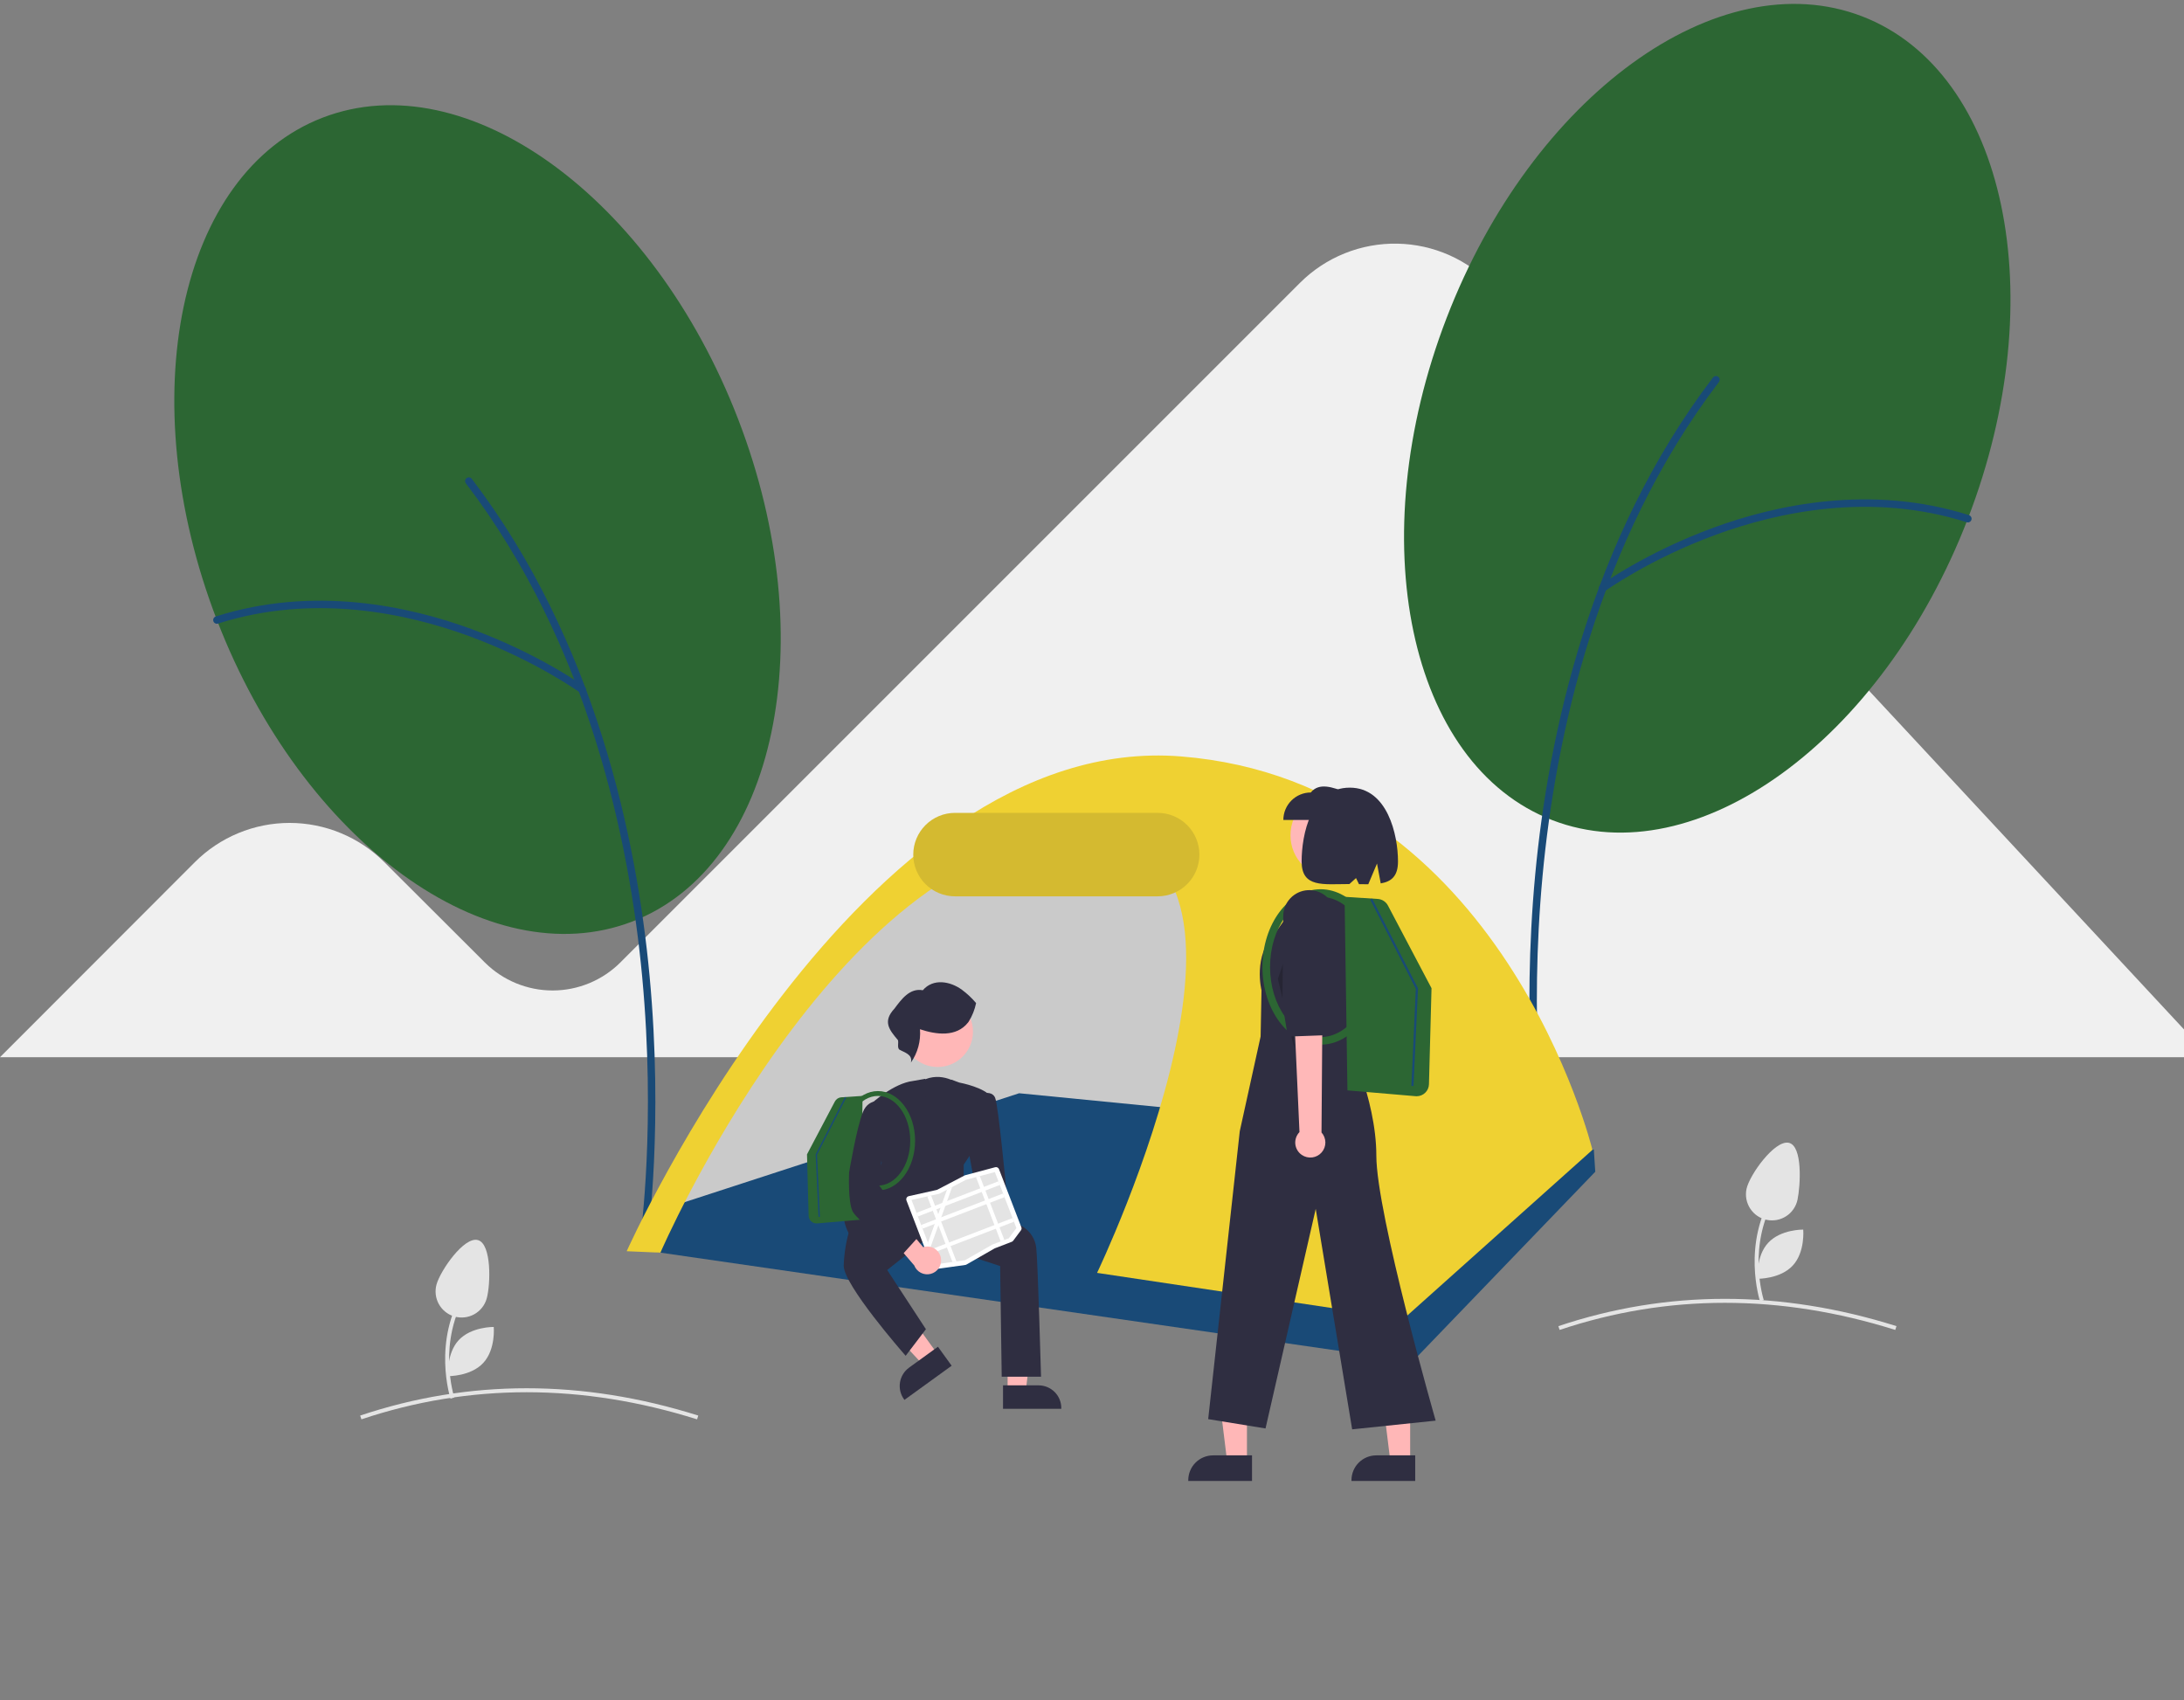 <svg width="140" height="109" viewBox="0 0 140 109" fill="none" xmlns="http://www.w3.org/2000/svg">
<rect x="0" y="0" width="140" height="109" fill="#808080" stroke="none"/>
<g clip-path="url(#clip0_70_873)">
<path d="M95.705 18.351C94.917 17.507 93.968 16.831 92.913 16.361C91.859 15.892 90.721 15.639 89.566 15.619C88.412 15.598 87.266 15.81 86.195 16.241C85.124 16.672 84.151 17.315 83.334 18.13L39.768 61.696C38.617 62.844 37.058 63.49 35.432 63.493C33.806 63.495 32.245 62.854 31.091 61.709L24.639 55.27C23.841 54.471 22.894 53.839 21.851 53.407C20.809 52.975 19.692 52.752 18.563 52.752C17.435 52.752 16.318 52.975 15.275 53.407C14.233 53.839 13.286 54.471 12.488 55.27L0 67.771H140V65.989L95.705 18.351Z" fill="#F0F0F0"/>
<path d="M44.684 90.985C37.322 88.668 30.083 88.668 23.168 90.984L23.087 90.743C30.054 88.409 37.346 88.408 44.76 90.742L44.684 90.985Z" fill="#E4E4E4"/>
<path d="M121.492 85.253C114.13 82.936 106.891 82.936 99.976 85.253L99.895 85.011C106.862 82.677 114.154 82.676 121.569 85.01L121.492 85.253Z" fill="#E4E4E4"/>
<path d="M126.145 33.251C131.63 19.022 128.597 4.605 119.37 1.049C110.144 -2.508 98.219 6.144 92.735 20.373C87.25 34.601 90.283 49.019 99.509 52.575C108.735 56.131 120.66 47.48 126.145 33.251Z" fill="#2C6633"/>
<path d="M98.758 73.022C98.701 73.022 98.645 73.001 98.602 72.964C98.559 72.926 98.531 72.874 98.522 72.817C98.512 72.746 97.519 65.582 98.411 56.06C99.235 47.267 101.881 34.601 109.807 24.199C109.826 24.174 109.85 24.153 109.877 24.137C109.904 24.121 109.934 24.111 109.965 24.107C109.996 24.102 110.028 24.104 110.058 24.112C110.088 24.12 110.117 24.134 110.142 24.153C110.167 24.172 110.188 24.196 110.203 24.223C110.219 24.25 110.23 24.28 110.234 24.311C110.238 24.343 110.236 24.374 110.228 24.405C110.22 24.435 110.206 24.463 110.187 24.488C102.329 34.8 99.704 47.373 98.886 56.105C97.999 65.571 98.985 72.679 98.995 72.75C99 72.784 98.997 72.818 98.988 72.851C98.978 72.884 98.961 72.914 98.939 72.94C98.916 72.966 98.889 72.987 98.858 73.001C98.826 73.015 98.793 73.022 98.758 73.022Z" fill="#194A77"/>
<path d="M102.721 37.953C102.67 37.953 102.621 37.937 102.58 37.908C102.539 37.878 102.509 37.836 102.493 37.788C102.478 37.74 102.478 37.689 102.493 37.641C102.509 37.593 102.539 37.551 102.58 37.521C102.609 37.501 105.508 35.411 109.843 33.824C113.851 32.357 119.944 31.027 126.217 33.023C126.278 33.043 126.328 33.085 126.357 33.141C126.386 33.197 126.392 33.263 126.372 33.323C126.353 33.384 126.311 33.434 126.255 33.463C126.198 33.492 126.133 33.498 126.073 33.478C119.928 31.523 113.945 32.831 110.007 34.272C105.734 35.837 102.889 37.887 102.861 37.908C102.82 37.937 102.771 37.953 102.721 37.953Z" fill="#194A77"/>
<path d="M40.541 59.07C49.767 55.513 52.8 41.096 47.316 26.867C41.831 12.639 29.906 3.987 20.68 7.543C11.454 11.1 8.421 25.517 13.905 39.746C19.39 53.974 31.315 62.626 40.541 59.07Z" fill="#2C6633"/>
<path d="M41.292 79.517C41.349 79.517 41.405 79.496 41.448 79.459C41.491 79.421 41.52 79.369 41.528 79.312C41.538 79.241 42.531 72.076 41.639 62.555C40.815 53.761 38.169 41.096 30.243 30.694C30.224 30.669 30.201 30.648 30.173 30.632C30.146 30.616 30.116 30.606 30.085 30.602C30.054 30.597 30.022 30.599 29.992 30.607C29.962 30.615 29.933 30.629 29.908 30.648C29.883 30.667 29.862 30.691 29.847 30.718C29.831 30.745 29.821 30.775 29.816 30.806C29.812 30.837 29.814 30.869 29.822 30.899C29.83 30.93 29.844 30.958 29.863 30.983C37.721 41.295 40.346 53.868 41.164 62.599C42.051 72.066 41.065 79.174 41.055 79.245C41.05 79.279 41.053 79.313 41.062 79.346C41.072 79.379 41.089 79.409 41.111 79.435C41.134 79.461 41.161 79.481 41.193 79.496C41.224 79.51 41.258 79.517 41.292 79.517Z" fill="#194A77"/>
<path d="M37.329 44.448C37.38 44.448 37.429 44.432 37.47 44.403C37.511 44.373 37.541 44.331 37.557 44.283C37.572 44.235 37.572 44.184 37.557 44.136C37.541 44.088 37.511 44.046 37.47 44.016C37.441 43.995 34.542 41.906 30.207 40.319C26.2 38.852 20.106 37.522 13.833 39.518C13.803 39.528 13.775 39.543 13.751 39.563C13.727 39.584 13.707 39.608 13.693 39.636C13.678 39.664 13.669 39.694 13.667 39.726C13.664 39.757 13.668 39.788 13.677 39.818C13.687 39.848 13.702 39.876 13.722 39.9C13.742 39.924 13.767 39.944 13.795 39.958C13.823 39.972 13.854 39.981 13.885 39.984C13.916 39.986 13.948 39.983 13.977 39.973C20.122 38.018 26.105 39.326 30.043 40.767C34.316 42.332 37.161 44.382 37.189 44.403C37.23 44.432 37.279 44.448 37.329 44.448Z" fill="#194A77"/>
<path d="M28.88 89.661C28.868 89.624 27.681 85.952 29.782 82.675L29.996 82.812C27.963 85.985 29.11 89.545 29.122 89.581L28.88 89.661Z" fill="#E4E4E4"/>
<path d="M31.199 83.24C31.14 83.451 31.039 83.649 30.903 83.821C30.768 83.993 30.599 84.137 30.408 84.245C30.216 84.352 30.006 84.42 29.788 84.446C29.57 84.472 29.349 84.454 29.138 84.395C28.712 84.275 28.351 83.99 28.134 83.604C28.027 83.412 27.959 83.202 27.933 82.984C27.907 82.766 27.924 82.545 27.984 82.334C28.234 81.446 29.749 79.244 30.637 79.494C31.525 79.744 31.449 82.352 31.199 83.24Z" fill="#E4E4E4"/>
<path d="M30.979 87.368C30.174 88.238 28.733 88.215 28.733 88.215C28.733 88.215 28.598 86.78 29.403 85.909C30.209 85.039 31.65 85.062 31.65 85.062C31.65 85.062 31.785 86.497 30.979 87.368Z" fill="#E4E4E4"/>
<path d="M112.822 83.42C112.809 83.383 111.622 79.71 113.723 76.434L113.937 76.571C111.904 79.743 113.051 83.303 113.063 83.339L112.822 83.42Z" fill="#E4E4E4"/>
<path d="M115.225 76.905C115.18 77.12 115.093 77.323 114.969 77.504C114.845 77.686 114.687 77.841 114.503 77.96C114.319 78.08 114.114 78.163 113.898 78.203C113.682 78.243 113.461 78.241 113.246 78.196C113.031 78.15 112.827 78.063 112.646 77.939C112.465 77.815 112.311 77.657 112.191 77.473C112.071 77.289 111.989 77.083 111.948 76.867C111.908 76.652 111.911 76.43 111.956 76.216C112.147 75.313 113.761 73.066 114.663 73.257C115.566 73.447 115.415 76.002 115.225 76.905Z" fill="#E4E4E4"/>
<path d="M114.921 81.126C114.115 81.997 112.674 81.973 112.674 81.973C112.674 81.973 112.539 80.538 113.345 79.668C114.15 78.797 115.591 78.821 115.591 78.821C115.591 78.821 115.726 80.256 114.921 81.126Z" fill="#E4E4E4"/>
<path d="M41.538 79.303C41.538 79.303 57.46 45.421 75.165 50.644C92.871 55.866 80.642 82.997 80.642 82.997L41.538 79.303Z" fill="#CACACA"/>
<path d="M41.256 80.143L43.421 77.214L65.33 70.081L102.169 73.699L102.261 75.112L90.551 87.276L41.256 80.143Z" fill="#194A77"/>
<path d="M64.591 89.185H65.75L66.301 84.716H64.591L64.591 89.185Z" fill="#FFB7B7"/>
<path d="M64.296 88.806L66.578 88.806C66.963 88.806 67.333 88.96 67.606 89.232C67.879 89.505 68.032 89.875 68.032 90.26V90.308L64.296 90.308L64.296 88.806Z" fill="#2F2E41"/>
<path d="M60.106 86.811L59.168 87.49L56.101 84.193L57.486 83.19L60.106 86.811Z" fill="#FFB7B7"/>
<path d="M61.004 87.548L57.977 89.738L57.95 89.7C57.723 89.387 57.631 88.998 57.692 88.617C57.753 88.236 57.963 87.895 58.275 87.669L60.124 86.331L61.004 87.548Z" fill="#2F2E41"/>
<path d="M61.374 69.439C61.374 69.439 60.159 68.528 58.844 69.439L57.934 77.026H60.666L61.071 74.598L61.981 70.956L61.374 69.439Z" fill="#2F2E41"/>
<path d="M64.111 81.158L59.208 79.557L56.871 81.411L59.354 85.207L58.056 86.91L58.018 86.868C57.857 86.684 54.073 82.359 54.084 81.133C54.112 80.3 54.252 79.476 54.502 78.681L55.731 76.936L57.476 76.423L63.252 77.234L63.262 77.235L65.596 78.656C65.827 78.804 66.022 79.002 66.166 79.236C66.31 79.47 66.399 79.733 66.428 80.006C66.528 80.908 66.73 88.132 66.732 88.205L66.733 88.252H64.212L64.111 81.158Z" fill="#2F2E41"/>
<path d="M61.002 79.345C60.15 78.966 59.061 77.488 58.882 77.238C58.531 77.429 55.974 78.796 55.254 78.444C55.149 78.502 54.676 78.785 54.59 79.211L54.569 79.318L54.507 79.228C54.496 79.211 53.385 77.56 54.822 76.534C56.132 75.598 56.484 74.653 56.521 74.545L55.81 70.788L55.829 70.771C55.887 70.716 57.271 69.444 58.534 69.292L59.312 69.155L59.346 72.12V75.915C59.976 75.836 60.971 69.204 60.971 69.204L61.491 69.395C61.626 69.421 63.136 69.722 63.537 70.324L63.55 70.343L62.176 74.058L61.775 74.663V75.437L64.122 77.479L64.089 77.514C64.009 77.597 62.278 79.398 61.269 79.398C61.177 79.399 61.086 79.381 61.002 79.345Z" fill="#2F2E41"/>
<path d="M60.107 68.397C61.357 68.397 62.37 67.384 62.37 66.134C62.37 64.884 61.357 63.87 60.107 63.87C58.857 63.87 57.843 64.884 57.843 66.134C57.843 67.384 58.857 68.397 60.107 68.397Z" fill="#FFB7B7"/>
<path d="M59.537 80.019C59.553 79.891 59.597 79.767 59.666 79.657C59.735 79.548 59.828 79.455 59.937 79.385C60.046 79.315 60.169 79.269 60.297 79.252C60.425 79.234 60.556 79.245 60.68 79.284L61.977 77.729L63.114 78.287L61.251 80.457C61.173 80.66 61.023 80.828 60.829 80.928C60.635 81.028 60.411 81.054 60.2 81C59.988 80.946 59.804 80.816 59.682 80.635C59.56 80.455 59.508 80.235 59.537 80.019Z" fill="#96424E"/>
<path d="M60.454 78.7L62.489 75.953L61.985 73.231L62.803 70.164L62.823 70.155C62.84 70.148 63.231 69.983 63.529 70.107C63.59 70.132 63.645 70.169 63.691 70.217C63.737 70.264 63.772 70.321 63.795 70.383C63.997 70.889 64.485 76.044 64.506 76.272C64.502 76.314 64.402 77.297 64.198 77.705C63.995 78.11 62.145 80.157 62.066 80.244L62.034 80.28L60.454 78.7Z" fill="#2F2E41"/>
<path d="M62.051 65.551C61.298 66.499 60.006 66.325 58.973 65.978C59.033 66.737 58.827 67.493 58.391 68.116C58.524 67.578 57.962 67.471 57.634 67.272C57.508 67.112 57.613 66.873 57.561 66.676C56.972 65.986 56.582 65.465 57.338 64.654C57.78 64.062 58.311 63.322 59.154 63.478C59.822 62.7 60.915 62.902 61.661 63.447C61.996 63.695 62.301 63.981 62.57 64.301C62.484 64.721 62.324 65.123 62.098 65.487" fill="#2F2E41"/>
<path d="M70.325 81.596L89.978 84.538L102.079 73.711C102.079 73.711 96.347 50.146 75.712 48.49C55.076 46.834 40.173 80.207 40.173 80.207L42.334 80.3C42.334 80.3 53.548 54.35 68.833 53.585C84.118 52.821 70.325 81.596 70.325 81.596Z" fill="#EFD132"/>
<path d="M74.21 57.458H61.217C60.508 57.458 59.828 57.176 59.326 56.675C58.824 56.173 58.542 55.493 58.542 54.783C58.542 54.074 58.824 53.394 59.326 52.892C59.828 52.39 60.508 52.108 61.217 52.108H74.21C74.919 52.108 75.6 52.39 76.101 52.892C76.603 53.394 76.885 54.074 76.885 54.783C76.885 55.493 76.603 56.173 76.101 56.675C75.6 57.176 74.919 57.458 74.21 57.458Z" fill="#D4BA30"/>
<path d="M86.61 73.573C86.5 73.507 86.406 73.418 86.335 73.312C86.263 73.206 86.216 73.085 86.196 72.959C86.176 72.832 86.184 72.703 86.22 72.58C86.255 72.457 86.317 72.344 86.401 72.247L85.264 60.834L87.163 60.96L87.689 72.198C87.842 72.351 87.933 72.553 87.946 72.768C87.959 72.983 87.893 73.196 87.76 73.365C87.627 73.534 87.436 73.649 87.224 73.688C87.012 73.726 86.794 73.685 86.61 73.573Z" fill="#FFB8B8"/>
<path d="M87.933 60.411L87.435 64.196L87.504 66.515L85.415 66.706L84.996 64.777L84.766 59.67C84.748 59.285 84.878 58.908 85.127 58.614C85.377 58.32 85.729 58.132 86.112 58.088C86.51 58.042 86.909 58.154 87.225 58.399C87.54 58.645 87.746 59.005 87.799 59.402L87.933 60.411Z" fill="#2F2E41"/>
<path d="M79.933 93.708L78.666 93.708L78.064 88.821L79.934 88.821L79.933 93.708Z" fill="#FFB7B7"/>
<path d="M80.257 94.936L76.171 94.936V94.884C76.171 94.463 76.339 94.058 76.637 93.76C76.935 93.462 77.34 93.294 77.761 93.294L80.257 93.294L80.257 94.936Z" fill="#2F2E41"/>
<path d="M90.395 93.708L89.129 93.708L88.526 88.821L90.396 88.821L90.395 93.708Z" fill="#FFB7B7"/>
<path d="M90.719 94.936L86.633 94.936V94.884C86.633 94.463 86.801 94.058 87.099 93.76C87.397 93.462 87.802 93.294 88.223 93.294L90.719 93.294L90.719 94.936Z" fill="#2F2E41"/>
<path d="M85.469 56.289C86.986 56.289 88.216 55.059 88.216 53.542C88.216 52.025 86.986 50.795 85.469 50.795C83.951 50.795 82.722 52.025 82.722 53.542C82.722 55.059 83.951 56.289 85.469 56.289Z" fill="#FFB8B8"/>
<path d="M85.114 57.404L87.02 57.622C87.484 58.28 87.784 59.038 87.897 59.834C88.01 60.631 87.931 61.443 87.669 62.203L86.23 66.364C86.23 66.364 88.227 70.368 88.227 74.084C88.227 77.801 92.03 91.068 92.03 91.068L86.677 91.626L84.341 77.493L81.123 91.569L77.448 90.971L79.472 72.516L80.809 66.442L80.866 63.479C80.866 63.479 80.298 61.257 81.721 59.833L83.458 57.412L85.114 57.404Z" fill="#2F2E41"/>
<path d="M82.266 52.561H86.303V50.801C85.417 50.449 84.55 50.15 84.026 50.801C83.559 50.801 83.112 50.987 82.782 51.317C82.452 51.647 82.266 52.094 82.266 52.561Z" fill="#2F2E41"/>
<path d="M86.526 50.491C88.94 50.491 89.615 53.516 89.615 55.222C89.615 56.174 89.185 56.514 88.508 56.629L88.27 55.355L87.71 56.684C87.52 56.685 87.321 56.681 87.114 56.678L86.924 56.287L86.501 56.671C84.807 56.673 83.438 56.92 83.438 55.222C83.438 53.516 84.03 50.491 86.526 50.491Z" fill="#2F2E41"/>
<path opacity="0.2" d="M82.958 67.198L82.856 62.767L82.585 60.8L81.916 62.749L82.958 67.198Z" fill="black"/>
<path d="M90.743 70.27L86.374 69.897L86.19 57.489L88.32 57.626C88.455 57.635 88.585 57.678 88.699 57.752C88.812 57.825 88.905 57.927 88.969 58.046L91.764 63.348L91.6 69.504C91.595 69.709 91.509 69.905 91.362 70.048C91.215 70.192 91.018 70.272 90.812 70.273C90.789 70.273 90.766 70.272 90.743 70.27Z" fill="#2C6633"/>
<path d="M80.925 61.985C80.925 59.238 82.598 57.003 84.653 57.003C86.709 57.003 88.381 59.238 88.381 61.985C88.381 64.732 86.709 66.967 84.653 66.967C82.598 66.967 80.925 64.732 80.925 61.985ZM81.413 61.985C81.413 64.463 82.867 66.48 84.653 66.48C86.44 66.48 87.893 64.463 87.893 61.985C87.893 59.507 86.44 57.491 84.653 57.491C82.867 57.491 81.413 59.507 81.413 61.985Z" fill="#2C6633"/>
<path d="M90.611 69.618L90.898 63.354L87.955 57.602L87.831 57.665L90.757 63.385L90.472 69.612L90.611 69.618Z" fill="#194A77"/>
<path d="M83.449 74.034C83.333 73.956 83.236 73.852 83.164 73.732C83.092 73.612 83.047 73.477 83.033 73.338C83.019 73.198 83.036 73.057 83.082 72.925C83.128 72.792 83.202 72.672 83.3 72.571L82.734 60.017L84.805 60.268L84.712 72.595C84.87 72.77 84.958 72.997 84.96 73.233C84.961 73.469 84.876 73.698 84.72 73.875C84.564 74.053 84.349 74.167 84.115 74.196C83.881 74.225 83.644 74.168 83.449 74.034Z" fill="#FFB8B8"/>
<path d="M85.679 59.713L84.909 63.824L84.847 66.365L82.55 66.45L82.207 64.315L82.258 58.714C82.262 58.292 82.426 57.886 82.717 57.58C83.008 57.273 83.404 57.089 83.826 57.063C84.263 57.036 84.694 57.182 85.024 57.47C85.355 57.757 85.559 58.163 85.593 58.6L85.679 59.713Z" fill="#2F2E41"/>
<path d="M52.339 78.425C52.208 78.425 52.082 78.374 51.988 78.282C51.894 78.19 51.839 78.065 51.836 77.933L51.731 73.998L53.518 70.608C53.559 70.532 53.618 70.467 53.69 70.42C53.763 70.373 53.846 70.346 53.932 70.34L55.294 70.252L55.177 78.185L52.384 78.424C52.369 78.425 52.354 78.425 52.339 78.425Z" fill="#2C6633"/>
<path d="M56.277 76.312C54.963 76.312 53.894 74.883 53.894 73.126C53.894 71.37 54.963 69.941 56.277 69.941C57.591 69.941 58.66 71.37 58.66 73.126C58.66 74.883 57.591 76.312 56.277 76.312ZM56.277 70.253C55.135 70.253 54.206 71.542 54.206 73.126C54.206 74.711 55.135 76 56.277 76C57.419 76 58.349 74.711 58.349 73.126C58.349 71.542 57.419 70.253 56.277 70.253Z" fill="#2C6633"/>
<path d="M52.468 78.007L52.285 74.002L54.166 70.324L54.245 70.365L52.374 74.021L52.557 78.003L52.468 78.007Z" fill="#194A77"/>
<path d="M61.922 81.076C61.907 81.082 61.892 81.086 61.877 81.088L59.97 81.354C59.923 81.361 59.877 81.351 59.836 81.328C59.796 81.304 59.765 81.267 59.749 81.224L58.107 76.953C58.097 76.925 58.092 76.896 58.094 76.866C58.096 76.837 58.104 76.808 58.118 76.782C58.132 76.755 58.151 76.733 58.175 76.715C58.199 76.697 58.226 76.684 58.255 76.678L60.048 76.278C60.062 76.275 60.075 76.27 60.088 76.263L61.832 75.351C61.846 75.344 61.86 75.339 61.874 75.335L63.794 74.823C63.843 74.81 63.895 74.815 63.941 74.838C63.986 74.862 64.021 74.901 64.039 74.948L65.471 78.672C65.483 78.705 65.487 78.74 65.483 78.774C65.478 78.809 65.464 78.841 65.444 78.869L64.948 79.534C64.925 79.565 64.894 79.589 64.857 79.603L63.776 80.019C63.768 80.022 63.76 80.025 63.753 80.03L61.95 81.063C61.941 81.068 61.932 81.072 61.922 81.076Z" fill="white"/>
<path d="M62.809 75.392L62.565 75.457L61.919 75.63L61.918 75.63L61.034 76.092L60.706 76.264L60.706 76.264L60.213 76.522L60.199 76.525L59.687 76.639L59.44 76.694L58.43 76.919L60.015 81.042L61.055 80.897L61.31 80.862L61.854 80.786L61.86 80.785L63.606 79.784L64.669 79.375L65.154 78.724L63.775 75.135L62.809 75.392Z" fill="#E4E4E4"/>
<path d="M64.002 75.726L58.748 77.746L58.838 77.98L64.092 75.96L64.002 75.726Z" fill="white"/>
<path d="M64.302 76.507L59.048 78.526L59.138 78.76L64.392 76.741L64.302 76.507Z" fill="white"/>
<path d="M64.908 78.083L59.654 80.103L59.744 80.337L64.998 78.317L64.908 78.083Z" fill="white"/>
<path d="M62.809 75.392L64.382 79.486L64.148 79.576L62.565 75.457L62.809 75.392Z" fill="white"/>
<path d="M61.034 76.092L60.711 76.991L60.599 77.303L60.338 78.03L60.282 78.186L60.225 78.342L60.152 78.547L59.622 80.021L59.485 79.663L59.916 78.461L60.014 78.189L60.028 78.149L60.144 77.827L60.29 77.422L60.402 77.11L60.706 76.264L60.706 76.264L61.034 76.092Z" fill="white"/>
<path d="M59.687 76.639L61.31 80.862L61.055 80.897L59.44 76.694L59.687 76.639Z" fill="white"/>
<path d="M60.32 80.681C60.304 80.552 60.26 80.429 60.191 80.319C60.122 80.21 60.029 80.116 59.92 80.046C59.811 79.976 59.688 79.931 59.56 79.913C59.432 79.896 59.301 79.907 59.177 79.945L57.88 78.39L56.743 78.948L58.605 81.119C58.684 81.322 58.834 81.49 59.028 81.59C59.222 81.69 59.446 81.715 59.657 81.661C59.869 81.607 60.053 81.478 60.175 81.297C60.297 81.116 60.349 80.897 60.32 80.681Z" fill="#FFB7B7"/>
<path d="M57.806 80.402C57.69 80.315 54.961 78.264 54.656 77.654C54.35 77.043 54.426 75.235 54.43 75.153C54.435 75.124 54.91 72.298 55.312 71.293C55.729 70.251 56.778 70.656 56.788 70.66L56.82 70.673L56.363 76.001L58.854 79.306L57.839 80.427L57.806 80.402Z" fill="#2F2E41"/>
</g>
<defs>
<clipPath id="clip0_70_873">
<rect width="140" height="108.5" fill="white" transform="translate(0 0.25)"/>
</clipPath>
</defs>
</svg>
